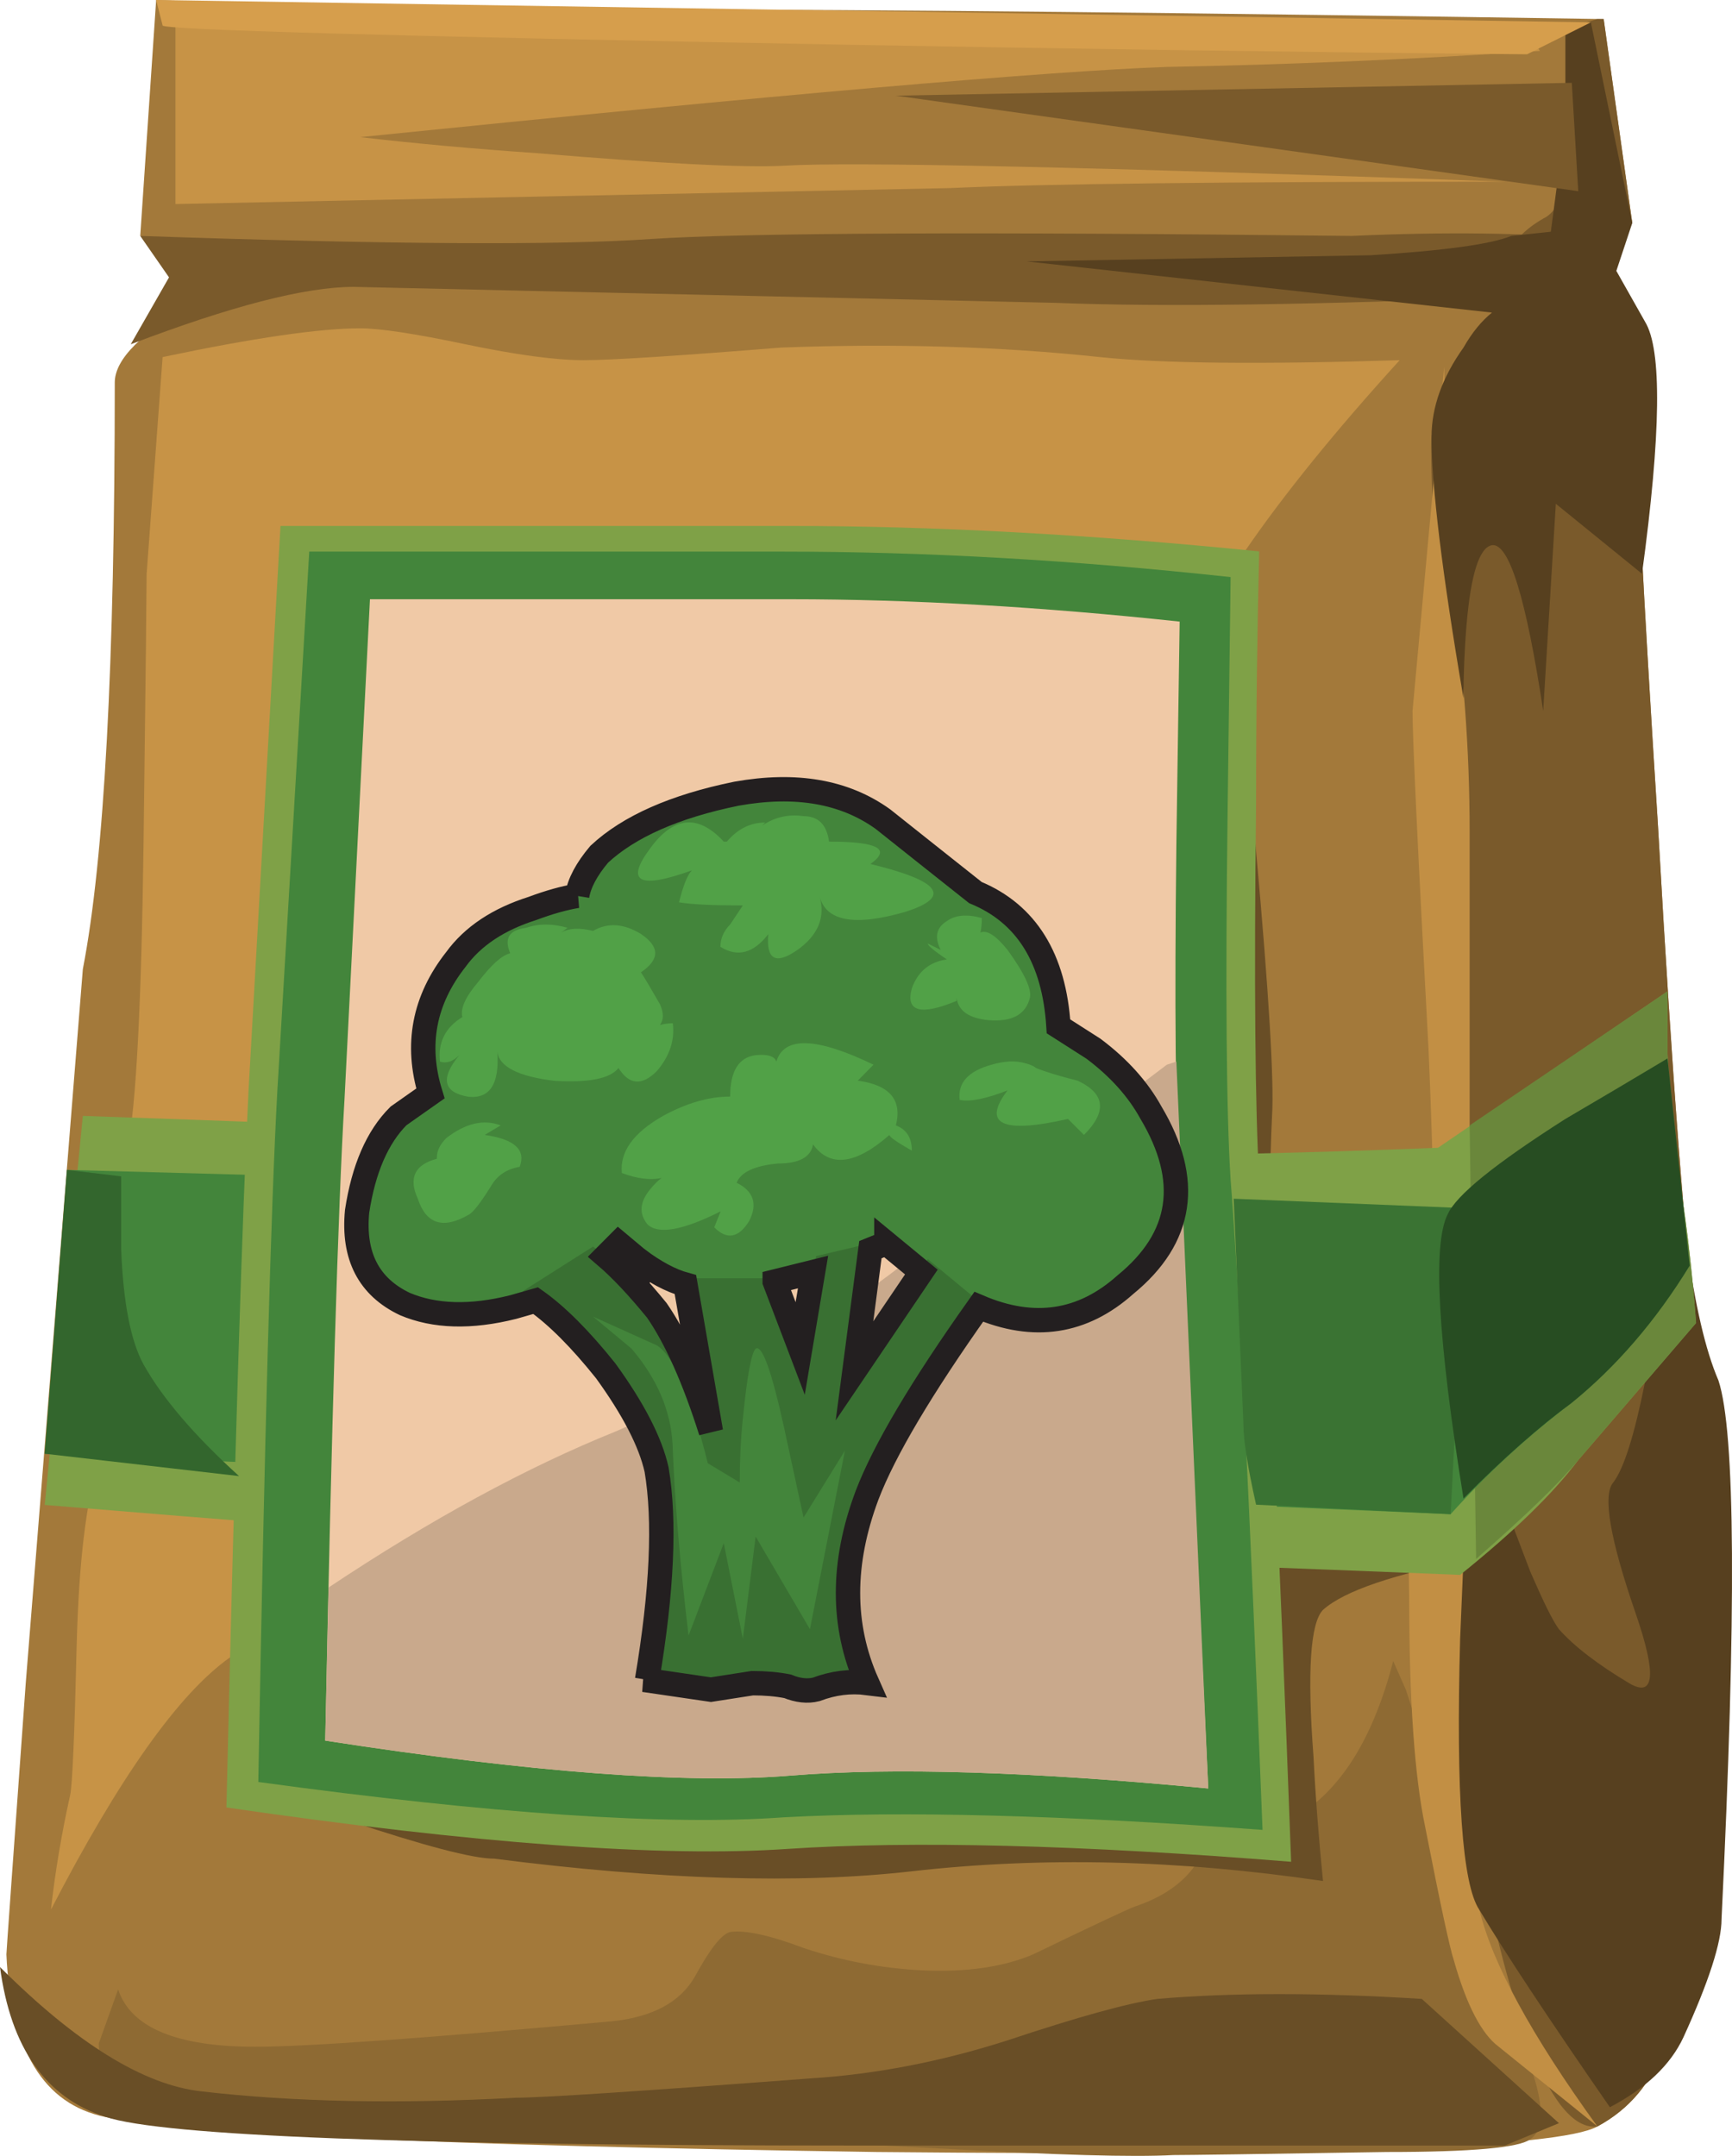 <?xml version="1.0" encoding="UTF-8" standalone="no"?>
<!-- Created with Inkscape (http://www.inkscape.org/) -->
<svg
    xmlns:inkscape="http://www.inkscape.org/namespaces/inkscape"
    xmlns:rdf="http://www.w3.org/1999/02/22-rdf-syntax-ns#"
    xmlns="http://www.w3.org/2000/svg"
    xmlns:xlink="http://www.w3.org/1999/xlink"
    xmlns:ns1="http://sozi.baierouge.fr"
    xmlns:cc="http://creativecommons.org/ns#"
    xmlns:sodipodi="http://sodipodi.sourceforge.net/DTD/sodipodi-0.dtd"
    xmlns:dc="http://purl.org/dc/elements/1.1/"
    id="svg2"
    xml:space="preserve"
    viewBox="0 0 35.522 44.216"
    version="1.1"
  >
  <g
      id="g10"
      transform="matrix(1.25 0 0 -1.25 0 44.216)"
    >
    <g
        id="g12"
      >
      <path
          id="path14"
          style="fill-rule:evenodd;fill:#a3793a"
          d="m26.312 35.06 0.469-3.347-0.992-0.891c0.695-0.453 1.047-1.082 1.047-1.883 0-0.871 0.121-3.242 0.367-7.113 0.242-4.289 0.453-7.012 0.625-8.16 0.281-1.465 0.438-3.402 0.473-5.809 0.035-2.547-0.106-4.047-0.418-4.496-0.071-0.105-0.262-0.629-0.578-1.57-0.207-0.594-0.575-1.027-1.098-1.309-0.629-0.347-4.566-0.488-11.82-0.418-7.149 0.106-11.367 0.297-12.66 0.575-1.012 0.21-1.551 1.097-1.622 2.667 0 0.036 0.106 1.52 0.317 4.446l0.937 11.719c0.352 1.812 0.524 5.023 0.524 9.625 0 0.382 0.437 0.82 1.308 1.308 0.454 0.242 0.891 0.453 1.309 0.629l-2.199 0.469 0.261 3.871c2.583-0.106 5.25-0.156 8.004-0.156 3.907 0 9.153-0.055 15.746-0.157z"
          inkscape:connector-curvature="0"
      />
      <path
          id="path16"
          style="fill-rule:evenodd;fill:#8e6a33"
          d="m19.824 6.396 0.367-0.679c0.313-0.387 0.7-0.422 1.149-0.106 0.699 0.453 1.203 1.289 1.519 2.508l0.207-0.469 1.52-4.656c0.383-1.047 0.574-1.602 0.574-1.672 0.176-0.558 0.156-0.91-0.051-1.047-0.175-0.14-0.961-0.211-2.355-0.211-2.125-0.035-3.293-0.05-3.504-0.05-0.66-0.036-1.918 0-3.766 0.105-1.988 0.105-3.296 0.156-3.922 0.156-4.222 0-7.027 0.121-8.421 0.364-1.012 0.175-1.52 0.578-1.52 1.207l0.317 0.886c0.207-0.625 0.957-0.941 2.25-0.941 0.835 0 2.789 0.14 5.855 0.418 0.664 0.07 1.117 0.312 1.359 0.734 0.246 0.453 0.438 0.696 0.578 0.731 0.243 0.035 0.645-0.051 1.204-0.262 0.628-0.211 1.273-0.332 1.933-0.367 0.735-0.035 1.344 0.054 1.832 0.261 1.012 0.489 1.571 0.75 1.672 0.786 0.734 0.246 1.152 0.695 1.258 1.359l-0.055 0.945z"
          inkscape:connector-curvature="0"
      />
      <path
          id="path18"
          style="fill-rule:evenodd;fill:#c79346"
          d="m12.816 29.67c1.848 0.07 3.59 0.019 5.231-0.156 1.012-0.106 2.652-0.122 4.918-0.051-2.094-2.301-3.367-4.153-3.82-5.547-0.172-0.59-0.418-1.914-0.731-3.973-0.281-1.742-0.543-2.789-0.785-3.14-0.211-0.313-1.098-0.539-2.668-0.68-1.637-0.106-2.668-0.383-3.086-0.836-2.301-2.301-3.645-3.941-4.027-4.918-0.141-0.453-0.7-0.836-1.676-1.148-1.219-0.418-2.02-0.77-2.406-1.047-0.836-0.594-1.813-1.973-2.93-4.133 0.07 0.629 0.176 1.254 0.316 1.883 0.036 0.175 0.071 0.992 0.106 2.457 0.035 1.359 0.156 2.371 0.367 3.035 0.207 0.594 0.313 1.414 0.313 2.457 0.035 1.293 0.085 2.18 0.156 2.668 0.14 0.699 0.226 2.355 0.261 4.969 0.036 2.793 0.051 4.273 0.051 4.449l0.262 3.555c1.5 0.316 2.582 0.472 3.242 0.472 0.317 0 0.891-0.086 1.727-0.262 0.836-0.175 1.484-0.261 1.937-0.261s1.531 0.07 3.242 0.207z"
          inkscape:connector-curvature="0"
      />
      <path
          id="path20"
          style="fill-rule:evenodd;fill:#694e26"
          d="m20.609 21.408c0.211-2.336 0.297-3.785 0.262-4.344-0.035-0.695-0.051-1.883-0.051-3.554 0-1.676 0.016-2.598 0.051-2.774 0.07-0.277 1.168-0.594 3.297-0.941-1.293-0.246-2.113-0.524-2.461-0.836-0.207-0.211-0.262-1.012-0.156-2.406 0.035-0.7 0.09-1.379 0.156-2.043-2.371 0.351-4.617 0.402-6.746 0.16-1.848-0.211-4.133-0.141-6.852 0.207-0.351 0-1.152 0.211-2.406 0.629l-1.777 0.629 16.265 19.769 0.418-4.496z"
          inkscape:connector-curvature="0"
      />
      <path
          id="path22"
          style="fill-rule:evenodd;fill:#7a5a2b"
          d="m26.207 35.06h0.105l0.469-3.347-0.992-0.891c0.695-0.453 1.047-1.082 1.047-1.883 0-0.871 0.121-3.242 0.367-7.113 0.242-4.289 0.453-7.012 0.625-8.16 0.281-1.465 0.438-3.402 0.473-5.809 0.035-2.547-0.106-4.047-0.418-4.496-0.071-0.105-0.262-0.629-0.578-1.57-0.207-0.594-0.575-1.027-1.098-1.309-0.66-0.07-1.289 1.324-1.883 4.184-0.594 2.824-0.765 5.023-0.523 6.59 0.211 1.152 0.211 4.203 0 9.156-0.242 5.019-0.348 7.617-0.313 7.793 0.071 0.453 0.262 0.887 0.574 1.305 0.278 0.421 0.418 0.664 0.418 0.734 0 0.73 0.297 1.254 0.891 1.57 0.418 0.278 0.524 1.305 0.313 3.086l0.523 0.16z"
          inkscape:connector-curvature="0"
      />
      <path
          id="path24"
          style="fill-rule:evenodd;fill:#57401f"
          d="m25.422 31.396 0.262 1.989v1.515l0.418 0.106 0.679-3.293-1.359-0.317z"
          inkscape:connector-curvature="0"
      />
      <path
          id="path26"
          style="fill-rule:evenodd;fill:#7a5a2b"
          d="m26.207 31.451-1.203-0.941c-3.383-0.141-5.945-0.176-7.692-0.106l-11.507 0.262c-0.801 0-2.02-0.317-3.66-0.942l0.628 1.098-0.472 0.68c4.082-0.141 6.871-0.156 8.371-0.051 1.531 0.102 5.371 0.121 11.508 0.051 1.535 0.07 2.875 0.051 4.027-0.051z"
          inkscape:connector-curvature="0"
      />
      <path
          id="path28"
          style="fill-rule:evenodd;fill:#694e26"
          d="m16.531 1.896c1.149 0.383 1.969 0.61 2.457 0.68 1.219 0.105 2.668 0.105 4.34 0l2.25-2.039-0.887-0.367h-10.671c-7.254 0-11.352 0.156-12.293 0.472-0.977 0.313-1.551 1.133-1.727 2.457 1.254-1.253 2.355-1.933 3.297-2.039 1.5-0.175 3.223-0.211 5.176-0.105 0.418 0 2.023 0.105 4.812 0.316 1.082 0.067 2.164 0.278 3.246 0.625z"
          inkscape:connector-curvature="0"
      />
      <path
          id="path30"
          style="fill-rule:evenodd;fill:#c79346"
          d="m25.266 34.537c-2.129-0.141-4.168-0.227-6.121-0.262-1.954-0.07-6.364-0.453-13.235-1.152 0.906-0.106 1.867-0.192 2.879-0.262 2.055-0.172 3.414-0.242 4.078-0.207 1.082 0.067 5.024-0.019 11.821-0.262-4.567 0-7.598-0.035-9.098-0.105l-12.711-0.262v3.086c4.324-0.211 7.687-0.312 10.094-0.312l12.082 0.05 0.211-0.312z"
          inkscape:connector-curvature="0"
      />
      <path
          id="path32"
          style="fill-rule:evenodd;fill:#7a5a2b"
          d="m25.789 34.014 0.106-1.778-11.196 1.567 11.09 0.211z"
          inkscape:connector-curvature="0"
      />
      <path
          id="path34"
          style="fill-rule:evenodd;fill:#d69e4c"
          d="m2.668 34.955-0.106 0.418 23.54-0.367-1.047-0.524c-3.731 0.035-7.461 0.09-11.192 0.157-7.465 0.14-11.195 0.246-11.195 0.316z"
          inkscape:connector-curvature="0"
      />
      <path
          id="path36"
          style="fill-rule:evenodd;fill:#c28f44"
          d="m23.695 29.357 0.106-3.554c0.211-1.364 0.312-2.723 0.312-4.082v-9.52c0-0.176-0.015-1.43-0.051-3.766 0-2.371 0.071-3.836 0.211-4.394 0.207-0.871 0.852-2.059 1.934-3.555l-1.621 1.309c-0.277 0.207-0.524 0.679-0.731 1.41-0.07 0.211-0.226 0.941-0.472 2.195-0.176 0.84-0.262 2.094-0.262 3.77-0.035 1.777 0.055 2.961 0.262 3.554 0.176 0.489 0.191 2.301 0.055 5.442-0.176 3.242-0.262 5.09-0.262 5.543l0.519 5.648z"
          inkscape:connector-curvature="0"
      />
      <path
          id="path38"
          style="fill-rule:evenodd;fill:#57401f"
          d="m24.113 12.201 0.996-2.617c0.211-0.485 0.364-0.801 0.469-0.942 0.246-0.277 0.629-0.574 1.152-0.886 0.418-0.246 0.454 0.14 0.106 1.148-0.422 1.223-0.543 1.938-0.367 2.145 0.347 0.453 0.695 2.199 1.047 5.23l0.156-1.305c0.137-1.011 0.312-1.761 0.523-2.25 0.278-0.839 0.297-3.785 0.051-8.839 0-0.383-0.211-1.032-0.625-1.938-0.211-0.453-0.613-0.836-1.207-1.148-1.012 1.461-1.726 2.543-2.144 3.242-0.278 0.418-0.383 1.898-0.313 4.445l0.156 3.715z"
          inkscape:connector-curvature="0"
      />
      <path
          id="path40"
          style="fill-rule:evenodd;fill:#57401f"
          d="m26.781 31.713-0.261-0.785 0.472-0.836c0.278-0.457 0.262-1.832-0.051-4.133l-1.414 1.148-0.207-3.398c-0.281 1.847-0.558 2.754-0.84 2.719-0.207-0.036-0.347-0.473-0.418-1.309-0.035-0.418-0.05-0.82-0.05-1.203-0.352 2.058-0.524 3.488-0.524 4.289 0 0.488 0.176 0.976 0.524 1.465 0.14 0.246 0.297 0.437 0.468 0.574l-7.636 0.84 5.652 0.101c1.184 0.075 1.949 0.176 2.301 0.317l1.984 0.211z"
          inkscape:connector-curvature="0"
      />
      <path
          id="path42"
          style="fill-rule:evenodd;fill:#7fa147"
          d="m27.359 19.107v-0.996c0.032-0.734 0.086-1.344 0.153-1.832 0.14-0.801 0.246-1.672 0.316-2.613l-1.933-2.25c-0.422-0.559-1.067-1.184-1.938-1.883-5.996 0.242-9.816 0.367-11.453 0.367-1.606 0-5.527 0.262-11.77 0.781l0.625 6.383c5.164-0.175 9.051-0.351 11.668-0.523 2.614-0.172 6.137-0.176 10.567 0l3.765 2.566z"
          inkscape:connector-curvature="0"
      />
      <path
          id="path44"
          style="fill-rule:evenodd;fill:#6a873b"
          d="m24.219 9.795-0.106 7.113 3.246 2.199v-0.996c0.032-0.73 0.086-1.34 0.153-1.828 0.14-0.805 0.246-1.676 0.316-2.617l-1.933-2.25c-0.317-0.383-0.875-0.922-1.676-1.621z"
          inkscape:connector-curvature="0"
      />
      <path
          id="path46"
          style="fill-rule:evenodd;fill:#43853b"
          d="m27.359 18.006 0.364-3.399c-0.559-0.906-1.203-1.656-1.934-2.25-0.734-0.558-1.394-1.168-1.988-1.828l-23.067 0.992 0.368 4.657 22.96-0.629 3.297 2.457z"
          inkscape:connector-curvature="0"
      />
      <path
          id="path48"
          style="fill-rule:evenodd;fill:#7fa147"
          d="m20.609 22.193c-0.035-2.965-0.015-5.023 0.051-6.176 0.141-1.882 0.317-5.613 0.524-11.191-3.45 0.277-6.207 0.348-8.262 0.211-2.059-0.141-5.129 0.086-9.207 0.68 0.137 5.855 0.262 9.781 0.363 11.765l0.524 9.262h8.32c2.406 0 4.984-0.141 7.738-0.418-0.031-1.258-0.051-2.633-0.051-4.133z"
          inkscape:connector-curvature="0"
      />
      <path
          id="path50"
          style="fill-rule:evenodd;fill:#43853b"
          d="m20.141 21.982c-0.036-2.859-0.02-4.847 0.05-5.965 0.141-1.777 0.313-5.332 0.524-10.668-3.281 0.243-5.895 0.313-7.848 0.207-1.918-0.14-4.793 0.055-8.629 0.579 0.102 5.648 0.207 9.433 0.313 11.347l0.523 8.84h7.793c2.301 0 4.742-0.137 7.324-0.418l-0.05-3.922z"
          inkscape:connector-curvature="0"
      />
      <path
          id="path52"
          style="fill-rule:evenodd;fill:#f0c9a6"
          d="m19.301 21.51c-0.031-2.649-0.016-4.496 0.054-5.543l0.469-9.938c-2.894 0.277-5.179 0.348-6.851 0.211-1.707-0.141-4.254 0.051-7.637 0.574 0.105 5.231 0.211 8.735 0.316 10.516l0.418 8.211h6.903c1.988 0 4.117-0.125 6.382-0.367l-0.054-3.664z"
          inkscape:connector-curvature="0"
      />
      <path
          id="path54"
          style="fill-rule:evenodd;fill:#c9a98c"
          d="m10.098 11.885c1.777 0.769 3.363 1.691 4.757 2.773l4.29 3.246 0.156 0.051 0.523-11.926c-2.894 0.277-5.179 0.348-6.851 0.211-1.707-0.141-4.254 0.051-7.637 0.574l0.055 2.512c1.671 1.113 3.242 1.969 4.707 2.559z"
          inkscape:connector-curvature="0"
      />
      <path
          id="path56"
          style="fill-rule:evenodd;fill:#3a7333"
          d="m20.242 15.705 3.82-0.156-0.261-5.02-3.192 0.156c-0.14 0.625-0.207 1.063-0.207 1.309l-0.16 3.711z"
          inkscape:connector-curvature="0"
      />
      <path
          id="path58"
          style="fill-rule:evenodd;fill:#43853b"
          d="m8.734 20.467c0.282 0.105 0.524 0.172 0.735 0.207 0.035 0.211 0.156 0.437 0.367 0.679 0.488 0.453 1.238 0.786 2.25 0.996 0.976 0.176 1.777 0.036 2.406-0.418 0.348-0.281 0.852-0.679 1.516-1.203 0.836-0.351 1.289-1.082 1.359-2.199l0.574-0.363c0.418-0.317 0.735-0.664 0.946-1.047 0.66-1.117 0.519-2.059-0.418-2.824-0.77-0.664-1.657-0.75-2.668-0.262l-1.258 0.941c-0.836-0.382-1.621-0.628-2.352-0.734-0.488-0.101-0.976-0.016-1.464 0.262l-0.575 0.472c-0.523-0.558-1.101-0.906-1.726-1.046-0.699-0.176-1.293-0.157-1.781 0.05-0.59 0.282-0.852 0.786-0.782 1.52 0.102 0.695 0.328 1.219 0.68 1.566l0.523 0.367c-0.25 0.801-0.109 1.536 0.414 2.2 0.278 0.383 0.7 0.66 1.254 0.836z"
          inkscape:connector-curvature="0"
      />
      <path
          id="path60"
          style="fill-rule:evenodd;fill:#397032"
          d="m8.578 14.189 1.152 0.731 0.368-0.262c0.242-0.242 0.468-0.504 0.679-0.781 0.313-0.457 0.61-1.117 0.887-1.988l-0.418 2.511h1.465l0.418-1.152 0.262 1.516 0.89 0.21-0.261-2.093 1.203 1.832 0.89-0.735-0.734-0.941c-0.52-0.801-0.906-1.531-1.149-2.195-0.418-1.118-0.418-2.145 0-3.086-0.281 0.035-0.558 0-0.835-0.106-0.141-0.035-0.297-0.015-0.473 0.055-0.176 0.031-0.367 0.051-0.574 0.051l-0.68-0.106-1.102 0.156h0.055c0.242 1.465 0.293 2.618 0.156 3.454-0.105 0.523-0.453 1.148-1.047 1.882-0.558 0.629-0.941 0.977-1.152 1.047z"
          inkscape:connector-curvature="0"
      />
      <path
          id="path62"
          style="fill-rule:evenodd;fill:#51a147"
          d="m9.312 20.15-0.105-0.078c0.129 0.074 0.305 0.082 0.523 0.027 0.243 0.141 0.504 0.122 0.786-0.05 0.312-0.211 0.312-0.418 0-0.629 0.07-0.106 0.172-0.281 0.312-0.524 0.063-0.14 0.063-0.254 0-0.34 0.063 0.016 0.133 0.028 0.211 0.028 0.035-0.281-0.055-0.543-0.262-0.785-0.246-0.246-0.453-0.227-0.629 0.05-0.14-0.175-0.488-0.242-1.046-0.21-0.594 0.07-0.907 0.23-0.942 0.472 0.035-0.523-0.121-0.765-0.469-0.734-0.418 0.07-0.472 0.297-0.156 0.683-0.105-0.105-0.211-0.14-0.316-0.105-0.035 0.312 0.086 0.559 0.367 0.73-0.035 0.141 0.051 0.332 0.262 0.579 0.211 0.277 0.382 0.433 0.523 0.468-0.105 0.246-0.016 0.383 0.262 0.418 0.207 0.071 0.433 0.071 0.679 0z"
          inkscape:connector-curvature="0"
      />
      <path
          id="path64"
          style="fill-rule:evenodd;fill:#51a147"
          d="m13.602 21.564c0.8 0 1.027-0.121 0.679-0.367 1.149-0.277 1.344-0.539 0.574-0.785-0.835-0.242-1.308-0.156-1.41 0.262 0.102-0.348-0.019-0.645-0.367-0.891-0.351-0.242-0.508-0.156-0.473 0.262-0.242-0.313-0.503-0.383-0.785-0.207 0 0.136 0.055 0.261 0.16 0.367l0.208 0.312c-0.489 0-0.836 0.016-1.047 0.051 0.07 0.281 0.14 0.453 0.211 0.524-0.872-0.313-1.098-0.192-0.68 0.367 0.383 0.523 0.785 0.558 1.203 0.105h0.051c0.176 0.207 0.383 0.313 0.629 0.313l-0.051-0.051c0.207 0.141 0.434 0.191 0.68 0.156 0.242 0 0.382-0.14 0.418-0.418z"
          inkscape:connector-curvature="0"
      />
      <path
          id="path66"
          style="fill-rule:evenodd;fill:#51a147"
          d="m16.109 20.31c0-0.093-0.007-0.171-0.023-0.238 0.105 0.047 0.254-0.047 0.445-0.285 0.278-0.383 0.399-0.645 0.367-0.785-0.07-0.278-0.296-0.399-0.683-0.367-0.317 0.031-0.492 0.152-0.52 0.367v-0.051c-0.593-0.246-0.84-0.176-0.734 0.207 0.101 0.277 0.293 0.434 0.574 0.473-0.207 0.14-0.312 0.226-0.312 0.261l0.211-0.105c-0.106 0.211-0.071 0.367 0.101 0.473 0.141 0.101 0.332 0.117 0.574 0.05z"
          inkscape:connector-curvature="0"
      />
      <path
          id="path68"
          style="fill-rule:evenodd;fill:#51a147"
          d="m10.879 17.064c0.387 0.211 0.754 0.317 1.101 0.317 0 0.418 0.141 0.644 0.418 0.679 0.196 0.02 0.309-0.015 0.34-0.105 0.125 0.418 0.657 0.402 1.594-0.051l-0.258-0.262c0.52-0.07 0.731-0.312 0.625-0.734 0.176-0.066 0.262-0.207 0.262-0.414-0.242 0.137-0.367 0.223-0.367 0.258-0.555-0.488-0.977-0.539-1.254-0.156-0.035-0.207-0.227-0.313-0.574-0.313-0.383-0.035-0.61-0.141-0.68-0.316 0.277-0.137 0.348-0.348 0.207-0.625-0.172-0.282-0.367-0.317-0.574-0.106l0.105 0.262c-0.629-0.317-1.031-0.383-1.203-0.211-0.141 0.176-0.125 0.367 0.051 0.578 0.062 0.074 0.121 0.137 0.183 0.18-0.183-0.039-0.402-0.012-0.652 0.082-0.035 0.347 0.188 0.66 0.676 0.937z"
          inkscape:connector-curvature="0"
      />
      <path
          id="path70"
          style="fill-rule:evenodd;fill:#51a147"
          d="m17.523 17.014c-1.082-0.247-1.414-0.086-0.992 0.468-0.351-0.136-0.613-0.191-0.785-0.156-0.035 0.281 0.141 0.473 0.524 0.578 0.214 0.063 0.398 0.07 0.55 0.024 0.02-0.004 0.047-0.012 0.078-0.024 0.032-0.012 0.067-0.027 0.102-0.055 0.152-0.062 0.379-0.132 0.68-0.207 0.453-0.211 0.488-0.507 0.105-0.89l-0.262 0.262z"
          inkscape:connector-curvature="0"
      />
      <path
          id="path72"
          style="fill-rule:evenodd;fill:#51a147"
          d="m7.168 16.385c0 0.105 0.051 0.211 0.156 0.316 0.313 0.242 0.61 0.313 0.891 0.207l-0.262-0.156c0.488-0.071 0.68-0.242 0.574-0.524-0.207-0.035-0.367-0.136-0.468-0.312-0.176-0.281-0.297-0.438-0.368-0.473-0.418-0.242-0.699-0.156-0.836 0.262-0.156 0.34-0.05 0.559 0.313 0.656v0.024z"
          inkscape:connector-curvature="0"
      />
      <path
          id="path74"
          style="fill-rule:evenodd;fill:#43853b"
          d="m10.359 13.248-0.629 0.523 1.047-0.472c0.278-0.176 0.559-0.821 0.836-1.934l0.524-0.316c0 0.347 0.015 0.699 0.051 1.047 0.07 0.699 0.14 1.082 0.21 1.148 0.106 0.07 0.262-0.363 0.469-1.305 0.106-0.488 0.211-0.976 0.317-1.465l0.679 1.098-0.574-2.93-0.891 1.52-0.21-1.676-0.313 1.567-0.578-1.516c-0.137 1.152-0.227 2.199-0.262 3.141-0.031 0.558-0.258 1.082-0.676 1.57z"
          inkscape:connector-curvature="0"
      />
      <g
          id="g76"
          transform="matrix(1 0 0 -1 0 35.373)"
        >
        <path
            id="path78"
            style="stroke:#231f20;stroke-miterlimit:10;stroke-width:0.4;fill:none"
            d="m9.469 14.699c-0.211 0.035-0.453 0.102-0.735 0.207-0.554 0.176-0.976 0.453-1.254 0.836-0.523 0.664-0.664 1.399-0.418 2.199l-0.523 0.368c-0.348 0.347-0.574 0.871-0.68 1.566-0.07 0.734 0.192 1.238 0.782 1.52 0.488 0.207 1.082 0.226 1.781 0.05l0.367-0.105c0.348 0.246 0.731 0.629 1.149 1.152 0.453 0.625 0.734 1.168 0.835 1.621 0.141 0.836 0.09 1.985-0.156 3.449h-0.051l1.098 0.161 0.68-0.106c0.211 0 0.402 0.016 0.578 0.051 0.172 0.07 0.328 0.086 0.469 0.051 0.281-0.106 0.558-0.141 0.836-0.106-0.418-0.941-0.418-1.968 0-3.082 0.281-0.734 0.89-1.761 1.832-3.09 0.906 0.387 1.707 0.262 2.406-0.363 0.941-0.769 1.082-1.711 0.418-2.824-0.211-0.383-0.524-0.734-0.942-1.047l-0.574-0.367c-0.07-1.113-0.523-1.848-1.363-2.195-0.66-0.524-1.168-0.926-1.516-1.204-0.629-0.453-1.429-0.593-2.406-0.418-1.012 0.207-1.762 0.539-2.25 0.993-0.207 0.246-0.328 0.472-0.363 0.683zm0.992 5.961c0.281 0.211 0.543 0.352 0.785 0.418l0.418 2.41c-0.277-0.875-0.574-1.535-0.887-1.988-0.316-0.387-0.593-0.68-0.839-0.891l0.21-0.211 0.313 0.262zm4.082-0.262 0.574 0.473-1.097 1.621 0.261-1.988 0.262-0.106zm-1.832 0.629 0.629-0.156-0.211 1.254-0.418-1.098z"
            inkscape:connector-curvature="0"
        />
      </g
      >
      <path
          id="path80"
          style="fill-rule:evenodd;fill:#274d22"
          d="m23.75 15.443c0.137 0.317 0.781 0.836 1.934 1.571 0.593 0.347 1.152 0.679 1.675 0.992l0.364-3.399c-0.555-0.906-1.203-1.656-1.934-2.25-0.523-0.383-1.117-0.906-1.777-1.57-0.422 2.617-0.508 4.168-0.262 4.656z"
          inkscape:connector-curvature="0"
      />
      <path
          id="path82"
          style="fill-rule:evenodd;fill:#33662d"
          d="m1.988 16.072v-1.203c0.035-0.871 0.157-1.5 0.367-1.883 0.313-0.558 0.836-1.168 1.567-1.832l-3.188 0.367 0.364 4.657 0.89-0.106z"
          inkscape:connector-curvature="0"
      />
    </g
    >
  </g
  >
</svg
>
